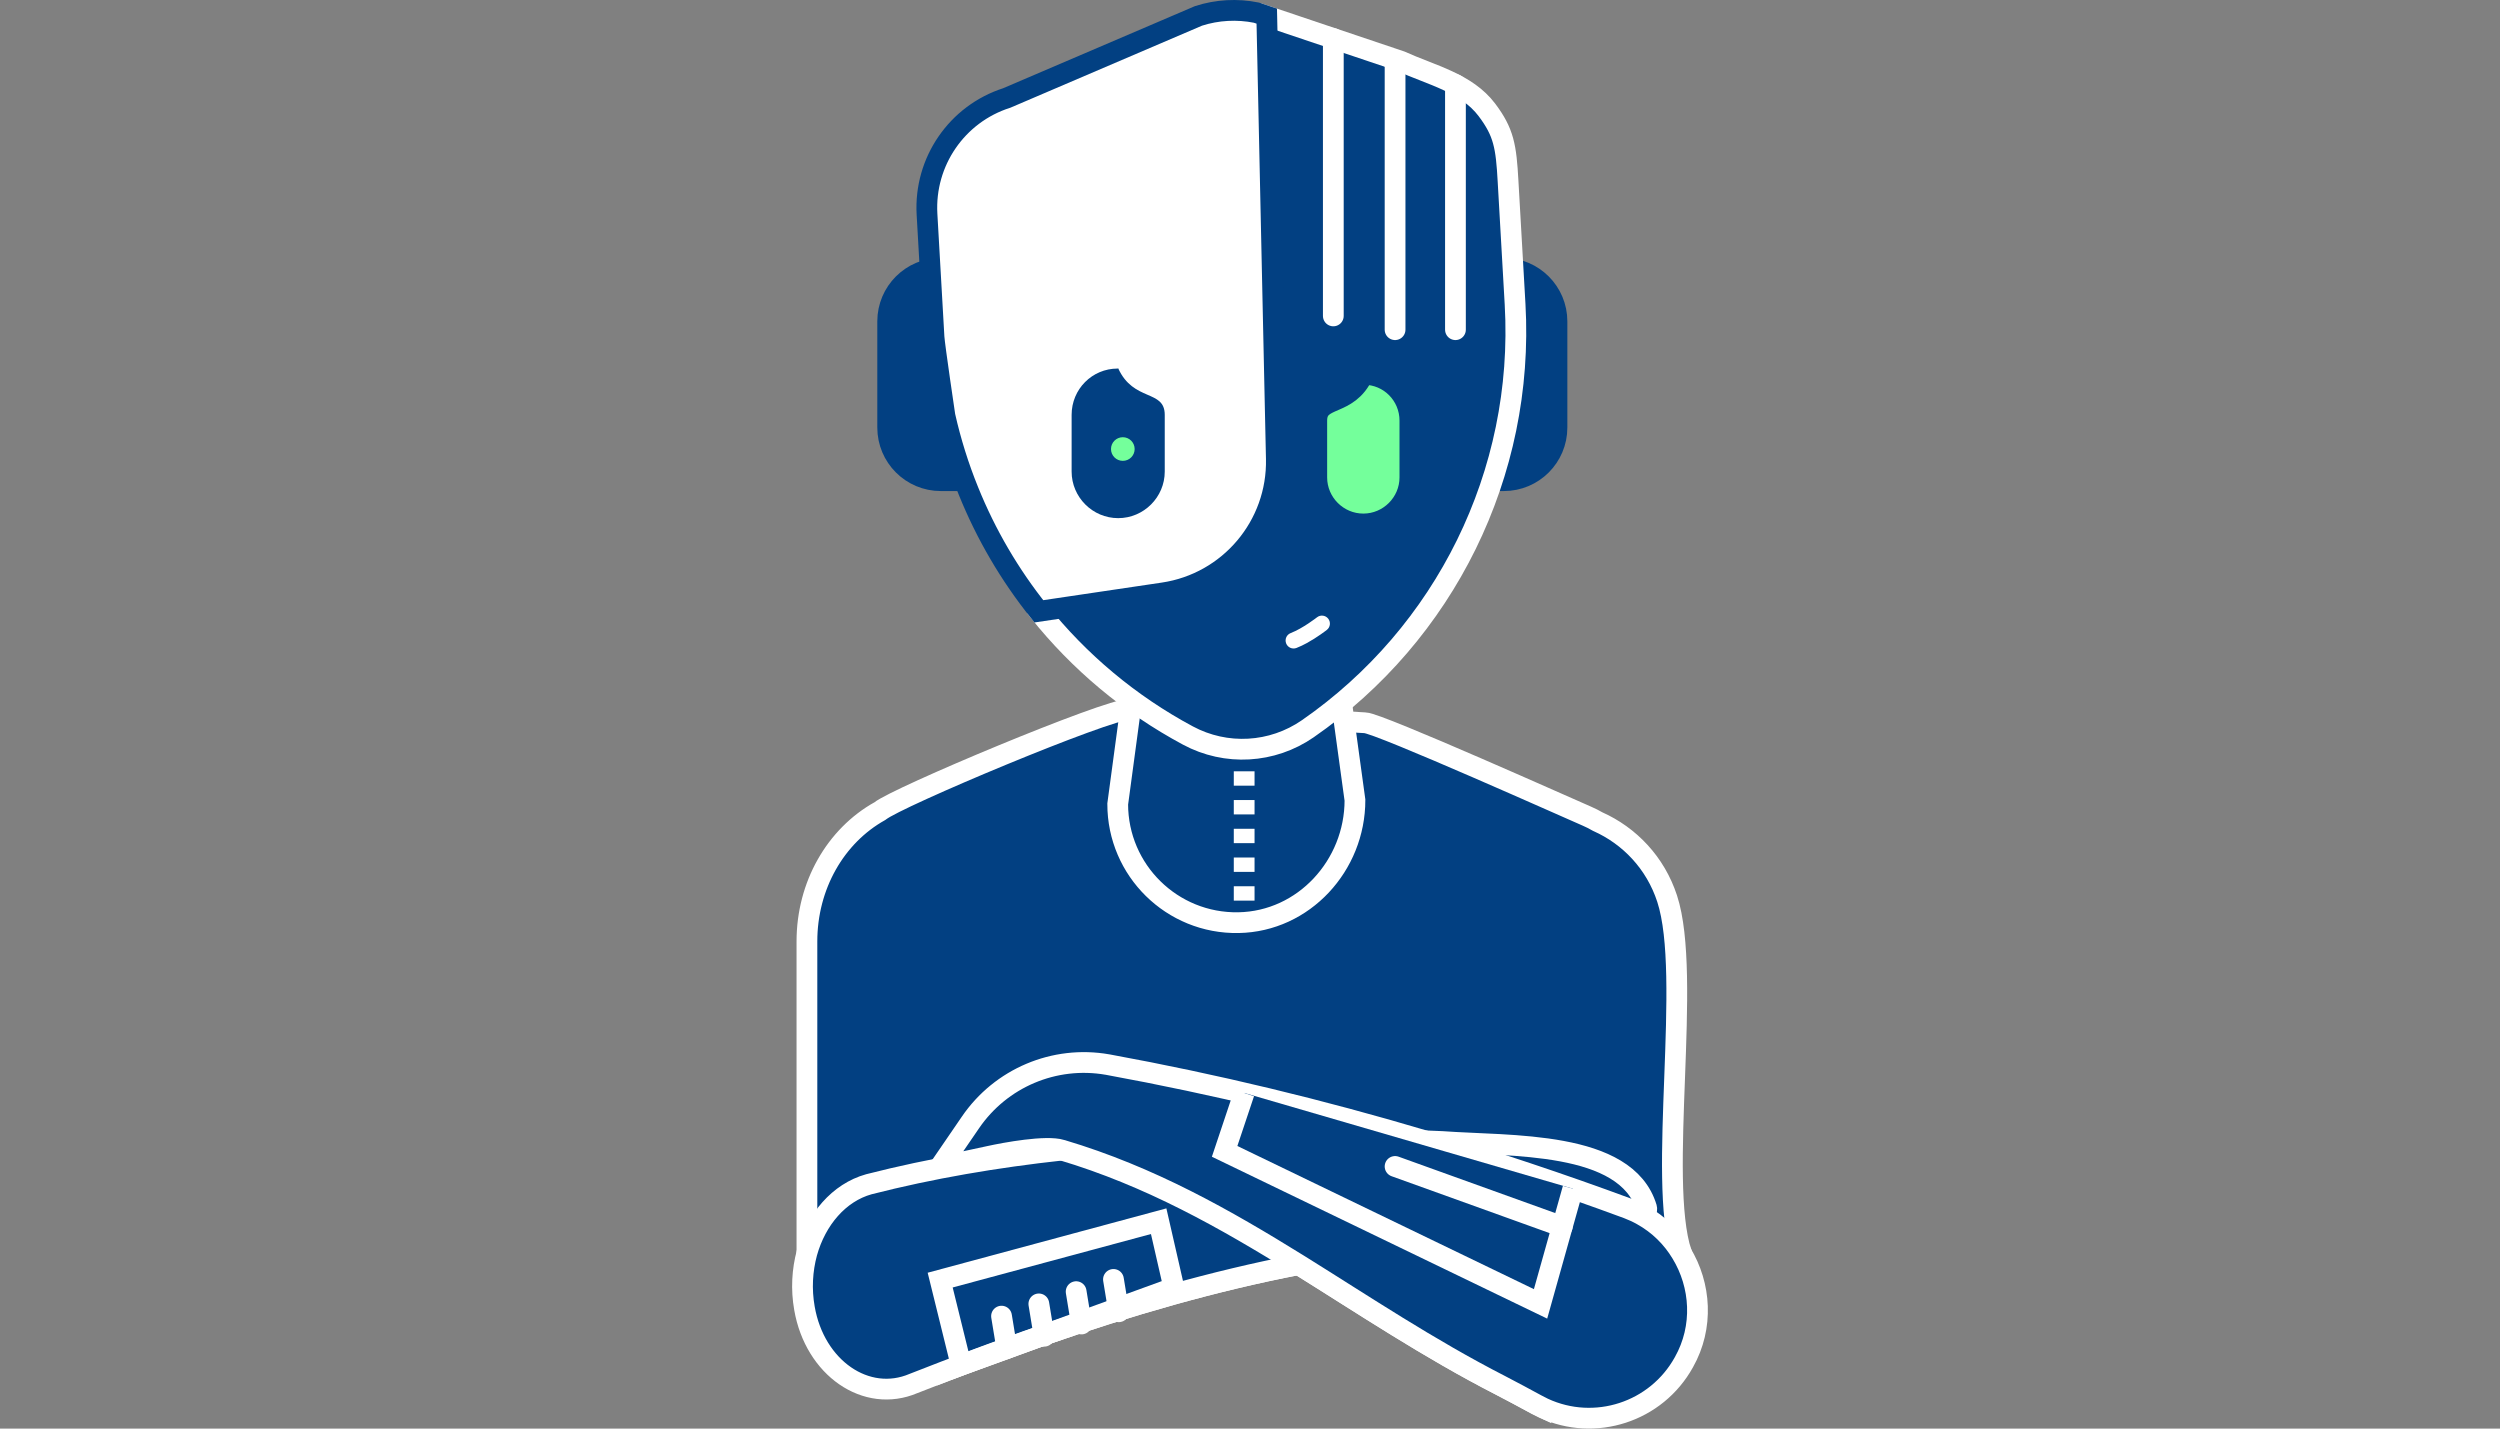 <svg width="301" height="172" viewBox="0 0 301 172" fill="none" xmlns="http://www.w3.org/2000/svg">
<rect x="0" y="0" width="301" height="172" fill="#808080" stroke="none"/>
<g clip-path="url(#clip0_12963_959)">
<path d="M113.269 32.297H116.774V57.874H113.269C109.741 57.874 106.877 55.01 106.877 51.482V38.688C106.877 35.16 109.741 32.297 113.269 32.297Z" fill="#024082" stroke="#024082" stroke-width="2.499" stroke-miterlimit="10"/>
<path d="M181.067 57.874H177.562V32.297H181.067C184.595 32.297 187.459 35.161 187.459 38.689V51.483C187.459 55.011 184.595 57.874 181.067 57.874Z" fill="#024082" stroke="#024082" stroke-width="2.499" stroke-miterlimit="10"/>
<path d="M202.447 150.877H202.438L189.438 151.547L185.846 169.544C185.567 169.414 185.287 169.265 185.008 169.116C183.882 168.493 181.807 167.395 180.681 166.808C171.981 162.351 164.21 157.14 156.356 152.254C146.092 154.227 135.875 157.205 125.825 160.685L125.685 160.732L121.228 162.36L115.719 164.361C115.077 164.603 114.425 164.845 113.783 165.096L111.122 151.37H97.154V113.348C97.154 106.62 100.588 100.646 105.939 97.659C105.945 97.659 105.951 97.656 105.957 97.649C107.865 96.039 133.288 85.375 136.061 85.375L164.35 87.022C165.904 87.022 189.736 97.705 191.057 98.263C191.513 98.459 191.95 98.682 192.369 98.924C194.286 99.78 196.017 101.018 197.45 102.581C198.892 104.153 200.018 106.043 200.725 108.202C203.768 117.526 199.516 141.925 202.447 150.877Z" fill="#024082" stroke="white" stroke-width="2.499" stroke-miterlimit="10"/>
<path d="M137.869 72.323H159.841L163.137 96.335C163.137 104.2 156.981 110.947 149.117 111.088C141.108 111.231 134.573 104.783 134.573 96.807L137.869 72.323Z" fill="#024082" stroke="white" stroke-width="2.499" stroke-miterlimit="10"/>
<path d="M157.45 87.747C153.169 90.706 147.614 91.023 143.026 88.557C136.01 84.797 129.933 79.689 125.076 73.603L133.633 39.693L152.518 1.94L168.635 7.366C172.348 9.05 176.573 9.98 179.029 13.237C181.058 15.936 181.337 17.611 181.57 21.817L182.417 36.641C183.571 57.039 173.939 76.329 157.45 87.747Z" fill="#024082" stroke="white" stroke-width="2.499" stroke-miterlimit="10"/>
<path d="M197.72 146.307C194.37 148.522 176.68 149.815 171.208 150.169C166.258 150.588 161.298 151.304 156.356 152.254C146.092 154.226 135.875 157.204 125.825 160.684L125.685 160.731C124.196 161.243 122.698 161.773 121.219 162.313C119.376 162.983 117.543 163.662 115.719 164.351V164.36C115.077 164.602 114.425 164.844 113.783 165.095C112.509 165.579 111.243 166.072 109.977 166.575C104.31 168.985 98.103 164.714 96.857 157.52C96.447 155.222 96.587 152.924 97.154 150.83C98.271 146.819 101.007 143.59 104.608 142.585C112.136 140.659 119.944 139.337 127.863 138.472C142.398 136.862 157.315 136.797 171.571 137.355C172.26 137.383 172.939 137.411 173.618 137.439C181.742 138.044 195.794 137.272 198.25 145.414C198.343 145.73 198.148 146.019 197.72 146.307Z" fill="#024082" stroke="white" stroke-width="2.499" stroke-miterlimit="10"/>
<path d="M202.438 150.877C201.312 149.007 199.711 147.416 197.72 146.308C197.161 145.992 196.575 145.722 195.961 145.489C187.93 142.521 179.788 139.804 171.571 137.356C159.036 133.625 146.306 130.545 133.437 128.19C133.4 128.181 133.362 128.181 133.334 128.172C126.941 127.055 120.493 129.791 116.836 135.151L113.197 140.464C113.551 140.418 116.938 139.683 119.143 139.208C121.06 138.789 125.927 137.887 127.807 138.454C127.826 138.464 127.844 138.464 127.863 138.473C138.471 141.637 147.47 146.746 156.356 152.255C164.21 157.14 171.981 162.351 180.681 166.808C181.807 167.395 183.882 168.493 185.008 169.116C185.288 169.265 185.567 169.414 185.846 169.544C192.006 172.401 199.413 170.038 202.745 164.007C205.136 159.764 204.792 154.739 202.438 150.877Z" fill="#024082" stroke="white" stroke-width="2.499" stroke-miterlimit="10"/>
<path d="M157.361 77.416C158.622 76.723 159.696 75.884 159.755 75.838C160.172 75.51 160.245 74.906 159.917 74.488C159.589 74.07 158.984 73.996 158.567 74.325C158.55 74.338 156.851 75.663 155.404 76.22C154.9 76.416 154.661 76.968 154.851 77.464C155.042 77.96 155.599 78.206 156.094 78.015C156.516 77.853 156.949 77.642 157.361 77.416Z" fill="white"/>
<path d="M164.144 63.085C161.061 63.085 158.539 60.562 158.539 57.479V50.648C158.539 47.565 162.294 49.117 164.144 45.042L164.208 45.075C167.291 45.075 169.75 47.564 169.75 50.647V57.478C169.75 60.561 167.227 63.085 164.144 63.085Z" fill="#74FF9B" stroke="#024082" stroke-width="2.499" stroke-miterlimit="10"/>
<path d="M140.061 71.38L125.076 73.604C121.577 69.23 118.711 64.345 116.598 59.106C115.417 56.193 114.467 53.169 113.769 50.061C113.769 50.061 112.523 41.667 112.457 40.597L111.611 25.782C111.257 19.473 115.203 13.722 121.214 11.796L144.301 1.913C146.553 1.188 148.954 1.057 151.271 1.523L152.518 1.941L153.532 48.842L153.672 55.248C153.847 63.286 148.014 70.2 140.061 71.38Z" fill="white" stroke="#024082" stroke-width="2.499" stroke-miterlimit="10"/>
<path d="M134.629 62.384C137.712 62.384 140.235 59.861 140.235 56.778V49.947C140.235 46.864 136.479 48.416 134.629 44.341L134.566 44.374C131.483 44.374 129.023 46.863 129.023 49.946V56.777C129.023 59.86 131.546 62.384 134.629 62.384Z" fill="#024082"/>
<path d="M135.188 55.488C135.974 55.488 136.612 54.85 136.612 54.064C136.612 53.278 135.974 52.64 135.188 52.64C134.402 52.64 133.764 53.278 133.764 54.064C133.764 54.85 134.402 55.488 135.188 55.488Z" fill="#74FF9B"/>
<path d="M160.532 4.638V38.037" stroke="white" stroke-width="2.499" stroke-miterlimit="10" stroke-linecap="round"/>
<path d="M167.967 39.694V7.366" stroke="white" stroke-width="2.499" stroke-miterlimit="10" stroke-linecap="round"/>
<path d="M175.236 39.694V10.177" stroke="white" stroke-width="2.499" stroke-miterlimit="10" stroke-linecap="round"/>
<path d="M149.798 131.59L147.445 138.624L185.482 156.988L189.375 143.117" fill="#024082"/>
<path d="M149.798 131.59L147.445 138.624L185.482 156.988L189.375 143.117" stroke="white" stroke-width="2.499" stroke-miterlimit="10"/>
<path d="M167.967 140.44L188.093 147.686" stroke="white" stroke-width="2.499" stroke-miterlimit="10" stroke-linecap="round"/>
<path d="M141.337 155.046L125.825 160.684L125.685 160.731L121.228 162.36L115.719 164.36V164.352L113.197 154.124L139.504 147.033L141.337 155.046Z" stroke="white" stroke-width="2.499" stroke-miterlimit="10" stroke-linecap="round"/>
<path d="M120.584 158.462L121.224 162.357" stroke="white" stroke-width="2.499" stroke-miterlimit="10" stroke-linecap="round"/>
<path d="M125.076 156.988L125.716 160.884" stroke="white" stroke-width="2.499" stroke-miterlimit="10" stroke-linecap="round"/>
<path d="M129.568 155.515L130.208 159.41" stroke="white" stroke-width="2.499" stroke-miterlimit="10" stroke-linecap="round"/>
<path d="M134.06 154.041L134.701 157.936" stroke="white" stroke-width="2.499" stroke-miterlimit="10" stroke-linecap="round"/>
<path d="M149.798 90.209V91.139" stroke="white" stroke-width="2.499" stroke-miterlimit="10"/>
<path d="M149.798 92.865V109.264" stroke="white" stroke-width="2.499" stroke-miterlimit="10" stroke-dasharray="1.73 1.73"/>
<path d="M149.798 110.128V111.059" stroke="white" stroke-width="2.499" stroke-miterlimit="10"/>
</g>
<defs>
<clipPath id="clip0_12963_959">
<rect width="110.257" height="172" fill="white" transform="translate(95.371)"/>
</clipPath>
</defs>
</svg>
